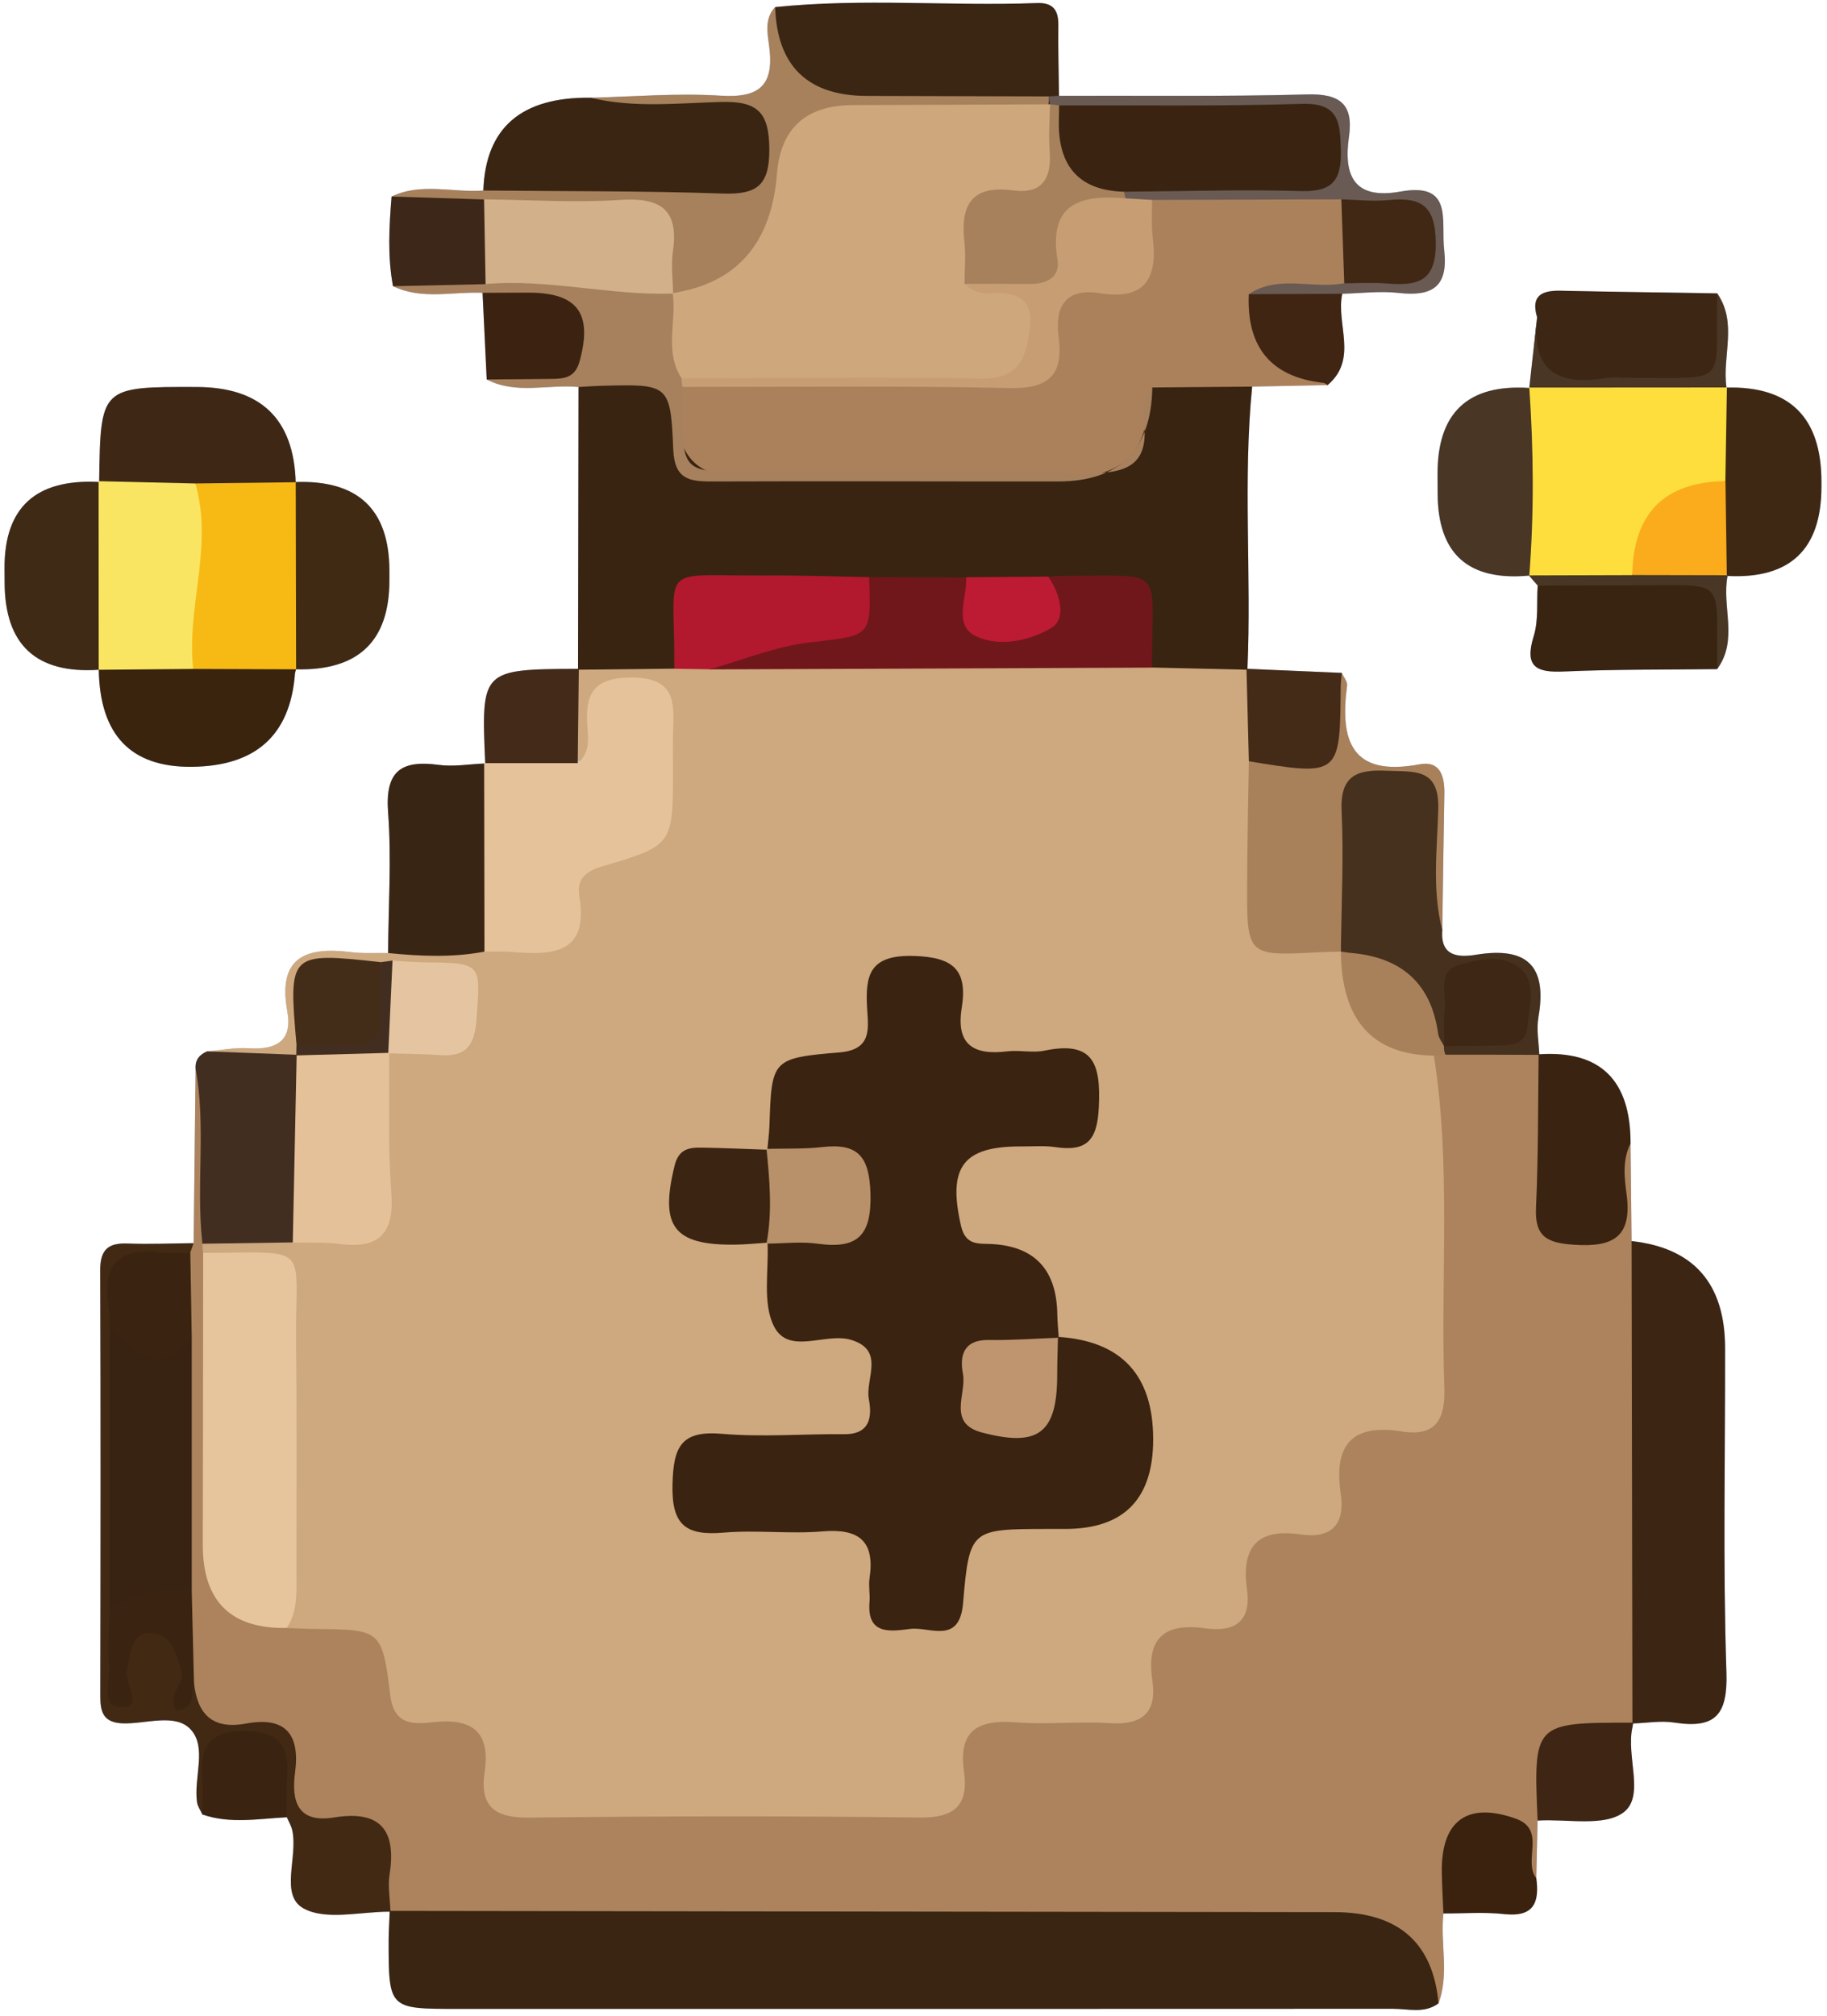 <?xml version="1.0" encoding="UTF-8"?> <svg xmlns="http://www.w3.org/2000/svg" width="194" height="214" viewBox="0 0 194 214" fill="none"><g clip-path="url(#clip0_374_3025)"><path d="M0.48 60.335C0.453 53.888 3.783 50.832 10.47 51.165V51.085H10.53C10.67 41.055 10.7 41.055 20.9 41.085C27.687 41.105 31.187 44.468 31.4 51.175C38.02 50.942 41.337 54.082 41.35 60.595V61.585C41.357 68.065 38.053 71.222 31.44 71.055C31.4 71.215 31.33 71.375 31.32 71.535C30.814 78.062 27.147 81.352 20.32 81.405C13.88 81.452 10.604 78.018 10.49 71.105H10.48C3.833 71.545 0.503 68.452 0.49 61.825C0.49 61.325 0.49 60.835 0.48 60.335Z" fill="#ABC5FD"></path><path d="M41.73 30.385C41.14 27.225 41.32 24.045 41.58 20.865C44.74 19.355 48.08 20.475 51.32 20.225C51.553 13.565 55.35 10.282 62.71 10.375C67.3 10.265 71.91 9.865 76.48 10.155C80.59 10.425 82.22 9.115 81.68 4.965C81.51 3.595 81.13 2.015 82.3 0.755H82.31C91.56 -0.205 100.83 0.665 110.09 0.325C111.84 0.255 112.4 1.105 112.37 2.715C112.34 5.205 112.41 7.685 112.44 10.175C121.23 10.145 130.02 10.265 138.8 10.025C142.29 9.925 143.74 11.065 143.24 14.515C142.64 18.735 143.83 21.215 148.72 20.335C154.37 19.325 152.99 23.445 153.35 26.545C153.81 30.505 152.04 31.495 148.49 31.095C146.53 30.875 144.52 31.135 142.53 31.185C141.83 34.385 144.26 38.095 140.97 40.885H140.96C138.29 40.935 135.63 40.995 132.96 41.045C131.97 51.015 132.9 61.025 132.46 71.005C135.8 71.145 139.13 71.295 142.48 71.435C142.67 71.885 143.09 72.355 143.04 72.775C142.26 78.635 143.49 82.495 150.71 81.145C152.96 80.715 153.41 82.445 153.37 84.325C153.28 89.135 153.22 93.945 153.15 98.755C152.93 101.565 154.89 101.655 156.74 101.355C162.18 100.465 164.32 102.575 163.35 108.025C163.12 109.275 163.39 110.625 163.44 111.925C169.92 111.498 173.153 114.655 173.14 121.395C173.18 124.845 173.21 128.305 173.25 131.755C179.857 132.482 183.167 136.268 183.18 143.115C183.2 154.585 182.94 166.065 183.32 177.525C183.47 182.045 182.16 183.535 177.82 182.875C176.39 182.645 174.89 182.915 173.41 182.965C173.39 183.105 173.37 183.245 173.34 183.375C172.64 186.445 174.68 190.645 172.42 192.385C170.35 193.965 166.39 193.075 163.27 193.275C163.22 195.315 163.18 197.355 163.13 199.395C163.48 201.975 162.86 203.545 159.74 203.205C157.61 202.965 155.43 203.145 153.27 203.135C152.92 206.305 153.91 209.545 152.75 212.675C151.26 213.795 149.53 213.255 147.92 213.255C114.81 213.275 81.69 213.265 48.58 213.265C41.26 213.265 41.26 213.285 41.27 205.855C41.28 204.885 41.35 203.915 41.38 202.945C38.26 202.935 34.59 203.915 32.21 202.585C29.68 201.165 31.67 197.115 31.03 194.285C30.92 193.815 30.65 193.375 30.46 192.925C27.46 193.075 24.45 193.655 21.49 192.625C21.29 192.185 20.98 191.765 20.92 191.315C20.55 188.715 22 185.535 20.26 183.615C18.64 181.835 15.52 183.025 13.07 182.955C11.01 182.885 10.65 181.825 10.65 180.095C10.68 165.005 10.7 149.915 10.64 134.825C10.64 132.625 11.52 131.925 13.6 132.015C15.91 132.105 18.24 131.995 20.56 131.975C20.63 125.805 20.7 119.625 20.77 113.455C20.7 112.525 21.17 111.965 21.99 111.615H22C23.47 111.495 24.96 111.185 26.43 111.285C29.33 111.475 31.08 110.505 30.51 107.375C29.46 101.675 32.4 100.475 37.22 101.075C38.53 101.245 39.88 101.145 41.21 101.175C41.24 96.195 41.58 91.185 41.21 86.235C40.88 81.885 42.56 80.665 46.55 81.195C48.13 81.415 49.79 81.125 51.41 81.055V81.015H51.52C51.09 71.085 51.1 71.055 61.38 71.005C61.4 61.035 61.42 51.065 61.43 41.085C58.19 40.775 54.82 41.915 51.68 40.285C51.53 37.215 51.39 34.145 51.24 31.085C48.06 30.935 44.81 31.865 41.74 30.385H41.73Z" fill="#ABC5FD"></path><path d="M162.38 41.185V41.145C162.59 39.275 162.79 37.395 163.01 35.525C163.03 35.335 163.05 35.135 163.07 34.945C163.12 34.525 163.16 34.105 163.21 33.685C162.51 31.375 163.72 30.815 165.73 30.865C171.26 30.985 176.8 31.055 182.33 31.145C184.53 34.295 182.83 37.825 183.32 41.135H183.36C190.06 40.988 193.407 44.332 193.4 51.165V51.665C193.4 58.318 190.08 61.478 183.44 61.145C182.8 64.405 184.62 67.955 182.33 71.035C176.91 71.105 171.5 71.045 166.09 71.285C163.12 71.425 161.83 70.815 162.85 67.525C163.37 65.855 163.15 63.965 163.27 62.165C162.96 61.815 162.66 61.455 162.35 61.105C155.89 61.705 152.653 58.798 152.64 52.385C152.64 51.725 152.64 51.065 152.63 50.395C152.59 43.828 155.837 40.758 162.37 41.185H162.38Z" fill="#ABC5FD"></path><path d="M155.4 145.685C155.32 151.735 154.41 152.945 148.5 153.965C145.61 154.455 144.54 155.935 144.39 158.615C144.17 162.275 142.25 164.505 138.55 164.915C136.02 165.195 134.63 166.415 134.4 169.005C134.1 172.455 132.19 174.525 128.71 174.865C125.91 175.135 124.65 176.545 124.33 179.305C123.87 183.335 121.19 184.885 117.37 184.925C115.54 184.935 113.7 185.085 111.88 184.945C107.59 184.615 104.46 185.335 103.94 190.635C103.64 193.685 100.84 194.815 97.95 194.845C83.96 195.025 69.98 195.025 56 194.855C52.37 194.805 49.95 193.035 49.51 189.275C49.19 186.535 47.87 185.125 45.08 184.845C42.36 184.575 40.13 183.135 39.8 180.345C39.35 176.475 37.54 174.715 33.68 174.795C32.52 174.815 31.43 174.235 30.51 173.455C30.33 173.255 30.18 173.045 30.06 172.825C29.86 172.515 29.72 172.195 29.63 171.865C29.22 170.555 29.43 169.115 29.43 167.745C29.4 159.285 29.3 150.815 29.46 142.355C29.54 138.095 29.08 134.665 23.69 134.615C23.3 134.615 22.93 134.465 22.58 134.245C22.22 134.015 21.89 133.715 21.57 133.425L21.55 133.405C21.13 132.875 21.1 132.315 21.44 131.725C21.44 131.725 21.447 131.719 21.46 131.705C21.61 131.565 21.77 131.435 21.93 131.315C24.69 129.165 27.92 130.045 31.04 130.235C31.07 130.235 31.09 130.235 31.12 130.225C31.48 130.195 31.83 130.175 32.16 130.145C39.4 129.535 39.37 129.155 39.45 121.135C39.47 118.215 39 115.215 40.52 112.475C40.69 112.225 40.87 111.995 41.07 111.795C41.1 111.755 41.14 111.725 41.18 111.695C41.18 111.695 41.22 111.645 41.24 111.635C42.31 110.635 43.75 110.315 45.19 110.175C47.6 109.935 48.67 108.715 48.6 106.345C48.52 103.495 46.35 104.105 44.67 103.965C43.69 103.875 42.73 103.745 41.76 103.605H41.61C41.28 103.585 40.96 103.575 40.64 103.585H40.39C36.13 104.119 33.597 106.529 32.79 110.815C32.77 110.875 32.76 110.925 32.73 110.985C32.73 111.025 32.71 111.075 32.69 111.115C32.68 111.175 32.65 111.225 32.62 111.285C32.52 111.555 32.38 111.805 32.2 112.045C32.16 112.115 32.12 112.175 32.07 112.235C31.99 112.325 31.9 112.405 31.82 112.485C31.71 112.585 31.6 112.685 31.48 112.765C31.24 112.945 30.99 113.085 30.71 113.215C27.56 113.985 24.37 114.995 22 111.615C23.47 111.495 24.96 111.185 26.43 111.285C29.33 111.475 31.08 110.505 30.51 107.375C29.46 101.675 32.4 100.475 37.22 101.075C38.53 101.245 39.88 101.145 41.21 101.175C43.87 98.395 47.2 98.865 50.51 99.245C50.82 99.295 51.13 99.315 51.44 99.305C51.73 99.305 52.02 99.285 52.31 99.255C53.35 99.165 54.39 98.955 55.45 98.995C57.72 99.075 59.28 98.335 59.52 95.735C59.82 92.555 61.65 90.515 64.79 89.975C68.79 89.285 69.8 86.805 69.46 83.175C69.28 81.195 69.51 79.195 69.35 77.215C69.24 75.805 68.84 74.535 67.12 74.435C65.47 74.335 64.99 75.455 64.44 76.805C63.8 78.365 64.39 81.415 61.56 80.815C61.49 80.805 61.42 80.785 61.35 80.765C61.12 80.705 60.86 80.625 60.58 80.515C58.9 77.185 58.83 74.015 61.38 71.095L61.41 71.065C61.41 71.065 61.44 71.035 61.46 71.025C64.32 68.235 67.84 69.095 71.24 69.315C71.36 69.315 71.47 69.315 71.59 69.305C72.05 69.285 72.51 69.235 72.97 69.185C73.97 69.055 74.98 68.915 76 69.045C76.16 69.075 76.33 69.105 76.49 69.135C77.73 69.345 78.98 69.475 80.24 69.545C81.3 69.605 82.37 69.615 83.44 69.595C95.99 69.305 108.53 69.155 121.09 69.265C121.46 69.265 121.84 69.275 122.21 69.275H122.34C125.79 69.205 129.43 68.105 132.36 71.005C132.39 71.035 132.42 71.065 132.45 71.095C134.92 73.635 134.55 76.715 134.21 79.775C134.18 79.975 134.16 80.165 134.14 80.365C134.16 80.605 134.18 80.835 134.19 81.075C134.51 85.315 134.59 89.585 134.34 93.815C134.1 97.775 135.27 99.865 139.56 99.385C140.37 99.295 141.19 99.645 141.95 100.015C142.11 100.095 142.26 100.195 142.39 100.295C142.54 100.405 142.68 100.525 142.81 100.675C142.94 100.785 143.05 100.925 143.16 101.065V101.135C143.16 101.225 143.17 101.325 143.18 101.415C143.45 107.435 147.09 110.415 152.4 111.885C152.56 111.935 152.72 111.985 152.88 112.015C153 112.055 153.13 112.085 153.25 112.115C154.86 114.935 155.39 118.015 155.41 121.225C155.46 129.375 155.5 137.525 155.4 145.685Z" fill="#CEA87E"></path><path d="M175.43 176.555C175.43 178.905 175.27 181.155 173.42 182.885C173.39 182.895 173.37 182.895 173.34 182.905C167.68 184.125 164.86 188.105 163.27 193.275C163.22 195.315 163.18 197.355 163.13 199.395C160.59 199.915 161.01 197.515 160.21 196.365C159.44 195.245 158.46 194.945 157.22 195.175C156.07 195.385 155.58 196.225 155.46 197.275C155.21 199.415 155.03 201.565 153.27 203.135C152.92 206.305 153.91 209.545 152.75 212.675C151.83 212.195 150.91 211.475 150.83 210.505C150.38 205.205 146.79 204.915 142.63 204.925C111.69 204.975 80.75 204.975 49.81 204.935C46.89 204.935 43.8 205.405 41.46 202.945C41.44 202.915 41.42 202.895 41.39 202.865C40.76 202.125 39.95 201.425 39.89 200.445C39.64 196.815 38.17 194.735 34.17 194.495C32.39 194.395 31.07 193.285 30.45 191.665C30.26 191.185 30.13 190.665 30.08 190.105C29.74 186.585 27.9 184.605 24.39 184.365C24.01 184.345 23.66 184.285 23.34 184.195C21.54 183.755 20.67 182.505 20.05 181.035C19.71 180.245 19.45 179.385 19.15 178.565V178.515C19.15 177.945 19.13 177.365 19.09 176.795C19.04 175.805 18.94 174.815 18.86 173.825C18.75 172.595 18.66 171.355 18.66 170.115C18.66 169.695 18.68 169.265 18.71 168.845C18.71 168.785 18.72 168.725 18.72 168.665C18.09 160.335 18.44 152.005 18.62 143.675C18.63 143.285 18.64 142.895 18.65 142.505C18.64 142.345 18.62 142.195 18.61 142.035C18.38 139.315 18.1 136.585 19.15 133.955H19.16C19.23 133.775 19.31 133.585 19.4 133.405C19.49 133.265 19.59 133.135 19.7 133.005C19.96 132.645 20.24 132.295 20.56 131.975C20.63 125.805 20.7 119.625 20.77 113.455C21.71 113.385 22.49 113.865 22.64 114.685C23.68 120.305 24.96 125.965 21.93 131.315C21.79 131.555 21.65 131.795 21.49 132.035C21.5 132.365 21.53 132.695 21.57 133.015C21.99 133.395 22.32 133.805 22.58 134.245C23.52 135.785 23.54 137.605 23.55 139.435C23.58 147.395 23.65 155.345 23.52 163.295C23.45 167.435 23.76 170.995 28.97 171.555C29.21 171.585 29.43 171.695 29.63 171.865C29.94 172.115 30.21 172.495 30.45 172.825C31.44 172.865 32.44 172.925 33.43 172.935C40.43 173.005 40.58 172.985 41.44 179.975C41.85 183.315 44.08 183.025 46.14 182.815C50.25 182.405 52.07 183.945 51.46 188.125C50.91 191.845 52.58 193.005 56.25 192.965C70.05 192.795 83.85 192.775 97.64 192.955C101.45 193.005 102.86 191.595 102.36 188.015C101.74 183.645 103.92 182.545 107.85 182.845C111.15 183.105 114.5 182.725 117.81 182.935C121.26 183.155 122.88 181.855 122.36 178.375C121.7 173.925 123.63 172.255 127.97 172.865C131.02 173.305 132.89 172.185 132.42 168.785C131.79 164.295 133.43 162.205 138.15 162.905C141.41 163.385 142.85 161.775 142.37 158.595C141.61 153.465 143.47 151.105 148.86 151.965C152.41 152.535 153.49 150.725 153.37 147.355C152.95 135.595 154.11 123.785 152.26 112.065C152.3 112.005 152.34 111.945 152.4 111.885C152.62 111.575 152.9 111.325 153.22 111.125C153.26 111.105 153.29 111.075 153.33 111.065C153.33 111.065 153.33 111.055 153.34 111.055C153.35 111.045 153.36 111.035 153.38 111.035C153.47 110.985 153.56 110.935 153.66 110.895C156.11 110.645 158.6 110.095 160.95 110.745C161.78 110.975 162.59 111.355 163.38 111.945C163.4 111.955 163.41 111.965 163.43 111.985H163.44C165.26 113.735 165.34 116.025 165.36 118.335C165.38 120.805 165.3 123.285 165.42 125.755C165.5 127.385 165.39 129.315 167.67 129.525C170.03 129.735 170.02 127.835 170.37 126.195C170.76 124.325 170 121.705 173.14 121.395C173.18 124.845 173.21 128.305 173.25 131.755C175.14 133.485 175.43 135.735 175.44 138.135C175.47 150.945 175.47 163.745 175.43 176.555Z" fill="#AC835C"></path><path d="M152.75 212.675C151.26 213.795 149.53 213.255 147.92 213.255C114.81 213.275 81.69 213.265 48.58 213.265C41.26 213.265 41.26 213.285 41.27 205.855C41.28 204.885 41.35 203.915 41.38 202.945V202.865H41.46C74.88 202.915 108.3 202.955 141.71 202.995C148.483 203.009 152.163 206.235 152.75 212.675Z" fill="#3A2412"></path><path d="M132.46 71.005V71.095H132.36C129.01 71.015 125.68 70.945 122.33 70.865C121.87 70.395 121.35 69.955 121.11 69.315C121.1 69.295 121.1 69.285 121.09 69.265C118.73 63.185 118.57 62.815 112.23 63.005C111.83 63.015 111.4 63.035 110.95 63.045C110.83 63.055 110.71 63.065 110.59 63.065C108.31 63.215 106.05 63.185 103.78 62.985C103.35 62.945 102.92 62.905 102.49 62.855C102.49 62.855 102.4 62.845 102.35 62.835C99.13 63.235 95.9 63.315 92.69 62.825C92.57 62.835 92.45 62.855 92.33 62.865C91.96 62.905 91.6 62.945 91.23 62.975C87.63 63.295 84.01 63.225 80.41 63.105C76.41 62.965 73.1 63.345 73.11 68.515C73.11 68.745 73.06 68.975 72.97 69.185C72.71 69.865 72.09 70.425 71.6 70.985C68.22 71.025 64.83 71.065 61.46 71.095H61.38V71.005C61.4 61.035 61.42 51.065 61.43 41.085C66.15 38.005 69.84 38.395 71.97 42.205C72.14 42.515 72.3 42.835 72.45 43.185C72.66 43.665 72.85 44.185 73.02 44.745C73.97 47.915 75.99 49.535 79.14 49.565C90.91 49.675 102.69 49.705 114.47 49.545C118.06 49.505 120.39 47.645 120.91 43.915C121.09 42.585 121.3 41.275 122.44 40.355C126.08 38.575 129.63 38.215 132.96 41.045C131.97 51.015 132.9 61.025 132.46 71.005Z" fill="#392411"></path><path d="M143.51 29.285C143.49 29.345 143.46 29.395 143.44 29.455C143.29 29.685 143.13 29.885 142.96 30.065C142.41 30.625 141.77 30.965 141.08 31.195C139.24 31.795 137.06 31.635 135.53 32.945C135.46 33.005 135.4 33.065 135.33 33.135C133.55 36.055 134.25 37.735 137.72 38.385C139.07 38.635 141.18 38.375 140.96 40.875C138.29 40.935 135.63 40.995 132.96 41.045C129.43 41.075 125.89 41.105 122.36 41.135C122.01 41.715 121.92 42.355 121.89 43.025C121.697 48.085 118.99 50.615 113.77 50.615H78.43C74.083 50.609 71.92 48.362 71.94 43.875C71.95 43.315 71.94 42.755 71.97 42.205C71.99 41.935 72.01 41.665 72.04 41.395C72.17 41.195 72.3 41.015 72.44 40.855C72.59 40.685 72.74 40.545 72.9 40.415C73.01 40.325 73.13 40.245 73.25 40.175C74.61 39.365 76.32 39.685 77.87 39.665C86.96 39.585 96.05 39.635 105.15 39.635C105.91 39.635 106.63 39.595 107.28 39.495C109.72 39.115 111.27 37.855 110.95 34.355C110.72 31.885 112.09 29.915 114.43 29.655C118.62 29.205 120.67 27.255 120.78 23.065C120.79 22.615 120.95 22.175 121.2 21.765C121.33 21.565 121.47 21.365 121.64 21.185C121.83 20.955 122.04 20.745 122.27 20.555C122.69 20.465 123.1 20.385 123.52 20.315C129.06 19.315 134.59 19.185 140.12 20.125C140.9 20.245 141.67 20.405 142.45 20.575C142.63 20.775 142.8 20.975 142.95 21.185C143.21 21.515 143.42 21.855 143.6 22.195H143.61C144.8 24.425 144.56 26.815 143.51 29.285Z" fill="#AB815C"></path><path d="M177.82 182.875C176.39 182.645 174.89 182.915 173.41 182.965H173.34V182.885C173.31 165.845 173.28 148.795 173.25 131.755C179.857 132.482 183.167 136.268 183.18 143.115C183.2 154.585 182.94 166.065 183.32 177.525C183.47 182.045 182.16 183.535 177.82 182.875Z" fill="#3C2512"></path><path d="M112.44 10.175C112.17 10.535 111.85 10.825 111.48 11.045C111.46 11.065 111.43 11.075 111.41 11.085C111.37 11.115 111.33 11.135 111.29 11.155C111.17 11.225 111.04 11.275 110.91 11.325C102.68 12.055 94.43 11.525 86.18 11.635C85.71 11.645 85.28 11.615 84.89 11.555C82.69 11.225 81.63 9.855 81.93 7.125C82.16 5.015 81.58 2.845 82.31 0.755H82.32C91.57 -0.205 100.84 0.665 110.1 0.325C111.85 0.255 112.41 1.105 112.38 2.715C112.35 5.205 112.42 7.685 112.45 10.175H112.44Z" fill="#3B2613"></path><path d="M82.45 19.025C81.82 20.735 80.5 21.655 78.21 22.065C77.07 22.265 75.88 22.335 74.74 22.175C73.11 21.945 71.48 21.815 69.85 21.745C65.54 21.545 61.21 21.755 56.89 21.635C55.44 21.595 53.91 21.815 52.59 21.195C52.14 20.985 51.71 20.675 51.32 20.225C51.553 13.565 55.35 10.282 62.71 10.375C67.65 11.065 72.62 10.635 77.58 10.635C80.52 10.625 82.67 10.945 82.9 14.525C82.9 14.585 82.91 14.635 82.91 14.695C82.99 16.505 82.86 17.925 82.45 19.025Z" fill="#3A2513"></path><path d="M41.46 202.865V202.945H41.38C38.26 202.935 34.59 203.915 32.21 202.585C29.68 201.165 31.67 197.115 31.03 194.285C30.92 193.815 30.65 193.375 30.46 192.925C29.27 191.865 28.76 190.485 28.57 188.955C28.37 187.335 27.88 186.015 25.87 186.085C24.16 186.145 23.66 187.275 23.43 188.705C23.18 190.205 22.79 191.645 21.49 192.625C21.29 192.185 20.98 191.765 20.92 191.315C20.55 188.715 22 185.535 20.26 183.615C18.64 181.835 15.52 183.025 13.07 182.955C11.01 182.885 10.65 181.825 10.65 180.095C10.68 165.005 10.7 149.915 10.64 134.825C10.64 132.625 11.52 131.925 13.6 132.015C15.91 132.105 18.24 131.995 20.56 131.975C20.44 132.315 20.32 132.655 20.2 132.985C19.88 133.355 19.57 133.905 19.16 133.955H19.15C14.52 134.405 13.21 137.245 13.19 141.085C13.19 141.375 13.2 141.675 13.21 141.975C13.22 142.145 13.23 142.315 13.23 142.485C13.65 151.435 13.95 160.365 13.17 169.285C13.2 169.515 13.22 169.745 13.23 169.975C13.25 170.395 13.26 170.805 13.24 171.205C13.21 172.415 13.02 173.565 12.77 174.605C13.2 173.225 14.19 172.085 16.21 172.125C17.51 172.155 18.25 172.875 18.86 173.825C19.06 174.135 19.25 174.455 19.43 174.795C20.13 176.055 19.31 177.675 20.6 178.685C20.97 182.005 22.57 183.635 26.13 182.975C30.28 182.205 31.88 184.075 31.33 188.175C30.93 191.205 31.59 193.575 35.46 192.945C40.35 192.145 42.11 194.245 41.37 198.975C41.17 200.235 41.41 201.565 41.46 202.865Z" fill="#422914"></path><path d="M153.37 84.325C153.28 89.135 153.22 93.945 153.15 98.755C150.18 98.255 150.64 95.765 150.42 93.805C150.17 91.685 150.41 89.525 150.25 87.385C150.1 85.485 149.3 84.255 147.17 84.355C145.3 84.445 144.65 85.665 144.52 87.315C144.3 90.105 144.5 92.915 144.37 95.715C144.28 97.515 144.28 99.385 142.81 100.675C142.68 100.805 142.54 100.915 142.38 101.025C141.56 101.045 140.73 101.055 139.91 101.095C132.41 101.495 132.39 101.495 132.43 93.645C132.45 89.365 132.54 85.095 132.61 80.815C132.85 80.595 133.07 80.315 133.36 80.185C133.65 80.055 133.93 79.925 134.21 79.775C137.45 78.125 139.87 75.665 141.43 72.455C141.63 72.025 142.08 71.735 142.48 71.435C142.67 71.885 143.09 72.355 143.04 72.775C142.26 78.635 143.49 82.495 150.71 81.145C152.96 80.715 153.41 82.445 153.37 84.325Z" fill="#A8805A"></path><path d="M163.35 108.025C164.32 102.575 162.18 100.465 156.74 101.355C154.89 101.655 152.93 101.565 153.15 98.765C152.05 94.515 152.6 90.195 152.72 85.935C152.86 81.435 150.12 81.965 147.23 81.825C144.02 81.665 142.28 82.385 142.46 86.125C142.68 90.845 142.46 95.565 142.39 100.295C142.39 100.535 142.39 100.785 142.39 101.025C142.66 101.155 142.92 101.285 143.19 101.415C147.21 103.365 151.22 105.315 151.87 110.635C151.91 111.005 152.65 111.125 153.16 111.125C153.2 111.095 153.25 111.065 153.29 111.015C153.28 111.045 153.25 111.075 153.23 111.125C153.2 111.165 153.18 111.205 153.16 111.255C153.05 111.495 153.16 111.725 153.49 111.965C156.79 111.965 160.09 111.965 163.39 111.985H163.45V111.925C163.4 110.625 163.13 109.275 163.36 108.025H163.35ZM153.43 110.905C153.43 110.905 153.48 110.865 153.51 110.845C153.5 110.865 153.49 110.875 153.47 110.895C153.46 110.895 153.44 110.895 153.43 110.895V110.905ZM158.38 108.925C156.79 109.245 155.13 109.375 153.87 110.495C155.02 109.235 155.12 107.505 155.5 105.905C155.83 104.545 156.85 104.145 158.12 104.195C159.53 104.245 160.18 105.055 160.21 106.395C160.24 107.675 159.74 108.635 158.38 108.925Z" fill="#46301E"></path><path d="M31.4 51.175V51.195H31.38C31.2 51.415 31.02 51.635 30.84 51.855C27.77 53.915 24.39 52.835 21.11 52.895C20.92 52.895 20.73 52.895 20.54 52.915C20.42 52.925 20.31 52.935 20.19 52.945C17.09 53.175 13.96 53.635 11.09 51.855C10.9 51.625 10.72 51.395 10.53 51.165V51.085C10.67 41.055 10.7 41.055 20.9 41.085C27.687 41.105 31.187 44.468 31.4 51.175Z" fill="#3E2815"></path><path d="M31.44 71.055C31.4 71.215 31.33 71.375 31.32 71.535C30.813 78.062 27.147 81.352 20.32 81.405C13.88 81.452 10.603 78.019 10.49 71.105L11.03 70.385C13.59 68.695 16.36 68.975 19.13 69.255C19.55 69.295 19.98 69.345 20.4 69.375C20.44 69.375 20.47 69.385 20.51 69.385C24.02 69.155 27.59 68.305 30.89 70.355C31.07 70.585 31.26 70.815 31.44 71.055Z" fill="#3A240E"></path><path d="M111.31 11.085C111.31 11.085 111.3 11.135 111.29 11.155C111.21 11.405 111.05 11.625 110.84 11.835C106.85 14.305 102.41 13.115 98.19 13.175C85.25 13.335 85.25 13.235 83.42 25.895C82.64 31.325 79.88 32.885 72.29 32.175C72.26 32.175 72.22 32.165 72.19 32.165C71.94 32.065 71.7 31.945 71.49 31.795C71.23 31.625 71 31.415 70.79 31.185C70.53 30.585 70.75 31.405 70.52 30.785C70.45 30.595 70.38 30.405 70.31 30.225C67.68 23.195 67.48 23.175 59.37 23.205C57.16 23.215 54.94 23.175 52.73 23.045C52.3 23.015 51.86 22.985 51.43 22.945C51.28 22.945 51.12 22.925 50.97 22.915C47.65 23.115 44.14 24.145 41.58 20.865C44.74 19.355 48.08 20.475 51.32 20.225C59.79 20.315 68.26 20.255 76.72 20.545C80.29 20.665 81.7 19.775 81.69 15.885C81.68 11.935 80.47 10.715 76.56 10.825C71.95 10.945 67.28 11.485 62.71 10.375C67.3 10.265 71.91 9.865 76.48 10.155C80.59 10.425 82.22 9.115 81.68 4.965C81.51 3.595 81.13 2.015 82.3 0.755H82.31C82.517 7.035 85.777 10.178 92.09 10.185C98.51 10.195 104.93 10.215 111.35 10.235C111.41 10.545 111.4 10.825 111.31 11.085Z" fill="#A6815C"></path><path d="M122.36 41.135C122.24 47.769 118.91 51.095 112.37 51.115C100.1 51.125 87.84 51.065 75.58 51.115C73.12 51.125 71.62 50.825 71.49 47.715C71.2 40.765 71.02 40.775 63.92 40.955C63.09 40.975 62.26 41.045 61.43 41.085C58.19 40.775 54.82 41.915 51.68 40.285C52.52 38.855 53.96 38.545 55.42 38.275C57.14 37.975 59.29 38.155 59.17 35.485C59.08 33.155 57.18 33.245 55.59 33.075C53.9 32.895 52.43 32.315 51.24 31.085C48.06 30.935 44.81 31.865 41.74 30.385C44.44 27.065 48.08 28.305 51.48 28.385C51.5 28.385 51.51 28.375 51.53 28.375C51.96 28.315 52.39 28.265 52.82 28.215C57.79 27.715 62.7 28.545 67.62 29.185C68.64 29.315 69.52 29.675 70.31 30.225C70.7 30.475 71.07 30.785 71.42 31.125L71.45 31.165H71.47C71.79 31.495 72.06 31.835 72.29 32.175C73.7 34.285 73.49 36.745 73.28 39.215C73.26 39.355 73.25 39.495 73.24 39.635C73.18 39.825 73.11 40.005 73.02 40.175C72.99 40.255 72.94 40.335 72.9 40.415C72.78 40.645 72.63 40.865 72.47 41.075C72.46 41.775 72.45 42.485 72.45 43.185V43.555C72.47 49.865 72.67 50.095 78.77 50.105C91.04 50.125 103.31 49.935 115.57 50.215C120.1 50.315 122.1 49.005 121.42 44.365C121.26 43.215 121.48 42.045 122.36 41.135Z" fill="#A7815E"></path><path d="M32.16 130.145C31.85 130.815 31.49 131.415 31.08 131.895C27.88 131.945 24.68 131.995 21.49 132.035L21.46 131.705C20.83 125.635 21.89 119.505 20.77 113.455C20.7 112.525 21.17 111.965 21.99 111.615H22C25.16 111.735 28.31 111.855 31.46 111.975H31.49L31.5 111.985C31.51 111.995 31.51 112.015 31.52 112.025C31.53 112.025 31.54 112.045 31.55 112.065C31.64 112.195 31.73 112.335 31.82 112.485C34.3 116.795 34.36 125.455 32.16 130.145Z" fill="#412E20"></path><path d="M163.11 60.455C163.11 60.455 163.1 60.505 163.09 60.535C162.86 60.715 162.62 60.895 162.39 61.085L162.37 61.105C155.91 61.705 152.673 58.798 152.66 52.385C152.66 51.725 152.66 51.065 152.65 50.395C152.61 43.828 155.857 40.758 162.39 41.185C162.62 41.385 162.86 41.575 163.1 41.765C165.11 47.995 165.15 54.225 163.11 60.455Z" fill="#493624"></path><path d="M31.44 71.055C29.82 67.745 29.01 64.435 29.01 61.115C29.01 57.795 29.81 54.505 31.39 51.195V51.175C38.017 50.942 41.337 54.082 41.35 60.595V61.585C41.357 68.065 38.053 71.222 31.44 71.055Z" fill="#402A13"></path><path d="M10.53 51.165H10.52C10.52 51.165 10.49 51.115 10.47 51.085L10.53 51.165Z" fill="#3F2A15"></path><path d="M10.49 71.095L10.48 71.105C3.833 71.545 0.503 68.452 0.49 61.825C0.49 61.325 0.49 60.835 0.48 60.335C0.453 53.889 3.783 50.832 10.47 51.165H10.52C13.51 55.775 13.49 66.535 10.49 71.095Z" fill="#3F2A15"></path><path d="M193.41 51.165V51.665C193.41 58.319 190.09 61.478 183.45 61.145C183.45 61.145 183.38 61.095 183.34 61.065C183.14 60.925 182.93 60.775 182.72 60.635C182.66 60.545 182.6 60.465 182.56 60.375C180.78 57.615 181.32 54.585 181.61 51.605C181.62 51.455 181.64 51.315 181.65 51.175C181.65 51.155 181.65 51.135 181.64 51.115C181.4 47.915 180.67 44.665 182.62 41.695C182.85 41.515 183.08 41.335 183.31 41.165L183.33 41.145H183.37C190.07 40.992 193.417 44.332 193.41 51.165Z" fill="#3E2813"></path><path d="M52.31 99.255C52.06 99.845 51.77 100.435 51.44 101.025C48.04 101.675 44.62 101.515 41.21 101.175C41.24 96.195 41.58 91.185 41.21 86.235C40.88 81.885 42.56 80.665 46.55 81.195C48.13 81.415 49.79 81.125 51.41 81.055C51.42 81.045 51.44 81.045 51.45 81.045H51.52C51.7 81.195 51.87 81.345 52.05 81.505C52.07 81.515 52.09 81.535 52.1 81.545C52.15 81.585 52.21 81.625 52.26 81.675C53.78 87.595 54.77 93.495 52.31 99.255Z" fill="#392514"></path><path d="M173.14 121.395C172.27 123.105 172.48 124.995 172.71 126.725C173.33 131.245 171.39 132.435 167.15 132.145C164.27 131.955 162.96 131.305 163.1 128.205C163.35 122.805 163.31 117.395 163.38 111.985V111.925H163.44C169.92 111.498 173.153 114.655 173.14 121.395Z" fill="#3A2310"></path><path d="M182.34 71.035C176.92 71.105 171.51 71.045 166.1 71.285C163.13 71.425 161.84 70.815 162.86 67.525C163.38 65.855 163.16 63.965 163.28 62.165C164.2 61.695 165.12 61.335 166.05 61.075C168.44 60.385 170.87 60.315 173.32 60.455C173.38 60.455 173.44 60.455 173.49 60.465C175.72 60.595 177.96 60.895 180.19 61.065C180.47 61.085 180.75 61.105 181.03 61.125C182.24 61.195 182.87 62.455 182.8 63.735C182.67 66.165 183.36 68.655 182.34 71.035Z" fill="#392412"></path><path d="M180.78 41.135C179.41 41.575 177.3 41.615 174.12 41.625H170.16C167.46 41.605 165.68 41.555 164.57 41.145C162.84 40.515 162.66 39.035 163.02 35.525C163.04 35.335 163.06 35.135 163.08 34.945C163.13 34.525 163.17 34.105 163.22 33.685C162.52 31.375 163.73 30.815 165.74 30.865C171.27 30.985 176.81 31.055 182.34 31.145C182.48 31.445 182.72 31.735 182.75 32.045C183.29 38.085 183.36 40.315 180.78 41.135Z" fill="#3D2613"></path><path d="M148.49 31.095C146.53 30.875 144.52 31.135 142.53 31.185C140.2 33.005 137.87 33.705 135.53 32.945C134.56 32.635 133.58 32.075 132.6 31.235C135.78 29.105 139.39 30.725 142.74 30.065C142.97 29.745 143.23 29.485 143.51 29.285C144.4 28.615 145.52 28.445 146.64 28.275C148.26 28.035 150.1 28.065 150.16 25.735C150.23 23.405 148.5 23.255 146.81 23.065C145.68 22.945 144.56 22.755 143.61 22.195H143.6C143.17 21.935 142.78 21.595 142.43 21.165C135.73 21.185 129.03 21.205 122.33 21.225C121.95 21.495 121.57 21.685 121.2 21.765C120.53 21.925 119.87 21.745 119.21 21.155C119.21 21.115 119.19 21.075 119.19 21.035C119.17 20.985 119.16 20.945 119.16 20.895C119.13 20.735 119.13 20.575 119.17 20.415C119.16 20.395 119.17 20.375 119.18 20.345C119.23 20.085 119.37 19.835 119.58 19.605C123.87 16.955 128.65 18.675 133.18 18.085C135.55 17.785 139.61 19.455 139.64 15.695C139.68 11.825 135.59 13.455 133.25 13.285C126.65 12.785 119.99 13.905 113.41 12.625C113.06 12.515 112.74 12.365 112.44 12.165C112.32 12.095 112.2 12.015 112.09 11.915C112.04 11.885 111.99 11.845 111.94 11.805C111.8 11.575 111.64 11.345 111.5 11.115C111.5 11.115 111.5 11.105 111.49 11.105L111.48 11.085V11.045C111.47 10.765 111.43 10.505 111.35 10.235C111.71 10.215 112.07 10.195 112.44 10.175C121.23 10.145 130.02 10.265 138.8 10.025C142.29 9.925 143.74 11.065 143.24 14.515C142.64 18.735 143.83 21.215 148.72 20.335C154.37 19.325 152.99 23.445 153.35 26.545C153.81 30.505 152.04 31.495 148.49 31.095Z" fill="#695A53"></path><path d="M142.48 71.435C142.44 71.925 142.37 72.425 142.36 72.915C142.3 81.815 142.26 82.365 134.19 81.075C133.69 80.995 133.17 80.905 132.61 80.815C132.53 77.575 132.44 74.335 132.36 71.095V71.005H132.46C135.8 71.145 139.13 71.295 142.48 71.435Z" fill="#432B18"></path><path d="M61.46 71.005V71.095C61.43 74.325 61.39 77.535 61.35 80.765V81.015C58.27 83.885 55.18 83.735 52.1 81.545C52.09 81.535 52.07 81.515 52.05 81.505C51.85 81.365 51.65 81.205 51.45 81.045C51.44 81.035 51.42 81.025 51.41 81.015L51.52 81.045V81.015C51.09 71.085 51.1 71.055 61.38 71.005H61.46Z" fill="#442A19"></path><path d="M172.42 192.385C170.35 193.965 166.39 193.075 163.27 193.275C162.83 182.895 162.83 182.865 173.34 182.885H173.42C173.42 182.885 173.41 182.935 173.41 182.965C173.39 183.105 173.37 183.245 173.34 183.375C172.64 186.445 174.68 190.645 172.42 192.385Z" fill="#3F2514"></path><path d="M159.74 203.205C157.61 202.965 155.43 203.145 153.27 203.135C153.21 201.675 153.12 200.205 153.1 198.735C153.02 193.285 155.82 191.235 160.96 193.075C164.24 194.245 161.68 197.535 163.13 199.395C163.48 201.975 162.86 203.545 159.74 203.205Z" fill="#3A220E"></path><path d="M140.97 40.885H140.96C140.81 40.785 140.68 40.655 140.53 40.645C135.003 40.038 132.36 36.902 132.6 31.235C135.43 31.215 138.25 31.205 141.08 31.195C141.56 31.195 142.05 31.185 142.53 31.185C141.83 34.385 144.26 38.095 140.97 40.885Z" fill="#3F2512"></path><path d="M61.54 38.375C61.05 40.115 59.92 40.205 58.58 40.225C56.28 40.255 53.98 40.265 51.68 40.285C51.53 37.215 51.39 34.145 51.24 31.085C52.88 31.075 54.52 31.065 56.17 31.065C61.38 31.085 62.94 33.315 61.54 38.375Z" fill="#3C2311"></path><path d="M52.82 28.215C52.52 28.865 52.1 29.515 51.56 30.165C48.28 30.235 45.02 30.305 41.74 30.385H41.73C41.14 27.225 41.32 24.045 41.58 20.865C44.85 20.965 48.13 21.065 51.4 21.175C51.96 21.795 52.41 22.425 52.73 23.045C53.63 24.755 53.65 26.475 52.82 28.215Z" fill="#3C2718"></path><path d="M30.48 189.015C30.41 189.895 30.43 190.775 30.45 191.665C30.45 192.085 30.45 192.505 30.45 192.925C27.45 193.075 24.44 193.655 21.48 192.625C21.49 191.485 21.59 190.335 21.5 189.205C21.3 186.765 21.54 184.965 23.33 184.195C24.01 183.895 24.93 183.745 26.13 183.765C30.21 183.845 30.7 185.845 30.47 189.015H30.48Z" fill="#3A2411"></path><path d="M183.33 41.145H183.35C183.35 41.145 183.32 41.145 183.31 41.165C176.34 44.405 169.37 44.385 162.39 41.155V41.185V41.145C162.6 39.275 162.8 37.395 163.02 35.525C163.04 35.335 163.06 35.135 163.08 34.945C163.13 34.525 163.17 34.105 163.22 33.685C162.59 39.235 165.3 41.005 170.44 40.145C171.4 39.975 172.41 40.125 173.4 40.115C183.69 40.045 182.16 41.155 182.34 31.145C184.54 34.295 182.84 37.825 183.33 41.135V41.145Z" fill="#493624"></path><path d="M182.34 71.035C182.24 60.945 183.57 62.195 173.24 62.135C169.92 62.125 166.6 62.155 163.28 62.165C162.97 61.815 162.67 61.455 162.36 61.105L162.38 61.085C162.62 60.845 162.85 60.645 163.1 60.455C166.19 58.135 169.84 59.255 173.32 59.315H173.33C173.52 59.305 173.7 59.295 173.89 59.285C176.87 59.115 179.95 58.435 182.55 60.375C182.82 60.575 183.08 60.795 183.33 61.065H183.34L183.44 61.145C182.8 64.405 184.62 67.955 182.33 71.035H182.34Z" fill="#493624"></path><path d="M81.48 122.055C81.55 121.225 81.67 120.405 81.7 119.575C81.94 112.495 81.92 112.325 89.15 111.725C92.6 111.435 92.2 109.195 92.08 107.145C91.85 103.495 92.33 101.355 97.02 101.485C101.3 101.605 102.75 103.025 102.12 107.005C101.49 110.905 103.38 112.055 106.94 111.615C108.25 111.455 109.64 111.805 110.92 111.535C116.14 110.455 116.89 112.975 116.68 117.505C116.52 121.075 115.41 122.285 112.02 121.775C110.88 121.605 109.69 121.715 108.53 121.705C102.23 121.665 100.62 123.875 102.04 130.125C102.54 132.305 103.96 131.985 105.4 132.075C109.9 132.348 112.19 134.825 112.27 139.505C112.28 140.335 112.37 141.165 112.42 141.995C110.97 143.645 108.95 143.765 106.99 143.995C105.13 144.215 104.51 145.365 104.54 147.085C104.57 148.915 105.46 149.805 107.29 149.825C109.01 149.845 110.17 149.225 110.38 147.365C110.6 145.395 110.73 143.385 112.36 141.925C119.093 142.358 122.457 145.992 122.45 152.825C122.443 159.138 119.34 162.302 113.14 162.315C112.47 162.315 111.81 162.315 111.14 162.315C103.08 162.335 102.94 162.315 102.26 170.215C101.88 174.625 98.73 172.675 96.67 172.925C94.66 173.165 92.02 173.665 92.33 170.055C92.4 169.225 92.21 168.375 92.33 167.565C92.93 163.585 91.21 162.245 87.31 162.575C83.84 162.865 80.3 162.405 76.83 162.705C72.83 163.045 71.3 161.925 71.41 157.575C71.51 153.585 72.31 151.845 76.66 152.215C80.96 152.585 85.31 152.215 89.64 152.255C92.41 152.285 92.61 150.385 92.26 148.545C91.85 146.395 94.05 143.335 90.35 142.235C87.62 141.425 83.72 143.935 82.16 140.755C80.95 138.285 81.65 134.885 81.5 131.895C81.64 131.705 81.78 131.515 81.91 131.315C83.59 129.975 85.64 130.145 87.58 129.965C89.33 129.805 90.32 129.045 90.38 127.205C90.45 125.235 89.67 124.115 87.58 123.945C85.63 123.785 83.58 123.945 81.9 122.605C81.76 122.415 81.63 122.215 81.49 122.015L81.48 122.055Z" fill="#3A2310"></path><path d="M30.45 172.825C24.483 172.939 21.51 169.975 21.53 163.935C21.56 153.625 21.56 143.315 21.57 133.005C33.33 132.975 31.32 131.865 31.44 142.605C31.53 150.745 31.47 158.885 31.48 167.035C31.48 169.025 31.64 171.045 30.45 172.825Z" fill="#E6C49C"></path><path d="M71.47 77.765C71.43 79.085 71.46 80.415 71.46 81.735C71.46 89.685 71.48 89.765 63.92 91.985C62.14 92.505 61.23 93.405 61.51 95.065C62.56 101.205 58.8 101.445 54.41 101.065C53.43 100.985 52.43 101.035 51.44 101.025V99.305C51.43 93.225 51.42 87.135 51.41 81.055V81.015H61.35C61.42 80.955 61.49 80.895 61.56 80.815C62.53 79.875 62.49 78.585 62.39 77.365C62.09 73.875 62.79 71.895 67.13 71.925C71.83 71.965 71.57 74.675 71.47 77.765Z" fill="#E5C29A"></path><path d="M92.28 61.265L102.6 61.305C104.31 62.355 103.66 65.305 106.04 65.745C109.56 66.395 110.38 63.705 111.31 61.235C111.64 61.205 111.97 61.145 112.29 61.145C124.2 61.145 122.25 59.865 122.33 70.875C106.67 70.935 91.01 71.005 75.35 71.065C76.82 66.975 80.95 67.385 83.9 66.805C87.74 66.055 90.55 64.765 92.27 61.275L92.28 61.265Z" fill="#70171B"></path><path d="M31.09 131.895C31.23 125.255 31.37 118.615 31.5 111.975L31.47 112.065C34.36 109.765 37.51 110.295 40.69 111.205C40.9 111.415 41.11 111.625 41.32 111.835C41.37 116.745 41.18 121.665 41.55 126.555C41.89 130.925 40.3 132.625 35.99 132.055C34.38 131.845 32.72 131.945 31.08 131.905L31.09 131.895Z" fill="#E5C199"></path><path d="M92.28 61.265C92.53 67.705 92.5 67.445 85.94 68.205C82.35 68.625 78.88 70.065 75.36 71.055C74.1 71.035 72.85 71.015 71.6 70.995C71.68 59.585 69.59 61.175 81.39 61.095C85.02 61.075 88.65 61.205 92.28 61.265Z" fill="#B2182E"></path><path d="M142.38 101.025C142.7 101.065 143.03 101.125 143.35 101.155C148.877 101.602 151.997 104.468 152.71 109.755C152.77 110.205 153.12 110.625 153.33 111.055V111.045C153.31 111.365 153.36 111.675 153.48 111.965C153.07 111.995 152.67 112.035 152.26 112.065C145.74 111.992 142.447 108.312 142.38 101.025Z" fill="#A8805A"></path><path d="M81.48 131.925C80.32 131.995 79.16 132.125 78.01 132.135C71.5 132.195 70.05 130.185 71.63 123.755C72.07 121.955 73.17 121.815 74.53 121.835C76.85 121.875 79.16 121.975 81.48 122.055L81.4 121.955C84.24 125.305 84.24 128.655 81.4 132.005L81.48 131.915V131.925Z" fill="#3B2412"></path><path d="M41.68 101.985C42.83 102.045 43.98 102.145 45.13 102.165C51.2 102.245 51.04 102.225 50.59 108.275C50.39 110.995 49.48 112.215 46.74 112.015C44.94 111.885 43.12 111.885 41.32 111.825L41.24 111.785C39.48 108.425 39.13 105.135 41.69 101.975L41.68 101.985Z" fill="#E5C5A1"></path><path d="M31.49 110.965C30.62 101.135 30.68 101.075 40.44 102.145C41.63 112.465 42.09 112.205 31.49 110.965Z" fill="#432C18"></path><path d="M31.49 110.965C41.72 111.005 40.39 111.925 40.44 102.145C40.85 102.085 41.27 102.035 41.68 101.975C41.53 105.245 41.38 108.515 41.23 111.775C37.97 111.865 34.72 111.955 31.46 112.045C31.46 111.685 31.48 111.315 31.48 110.955L31.49 110.965Z" fill="#412E20"></path><path d="M11.63 170.855C11.63 160.905 11.63 150.965 11.63 141.015C14.59 140.855 17.37 142.415 20.36 141.985C20.36 150.965 20.36 159.935 20.36 168.915C17.8 171.115 14.91 171.865 11.63 170.855Z" fill="#382312"></path><path d="M20.36 141.985C16.92 146.425 14.3 143.425 11.63 141.015C11.6 140.205 11.65 139.375 11.52 138.585C10.78 133.955 12.92 132.375 17.29 132.975C18.25 133.105 19.24 132.985 20.21 132.985C20.26 135.985 20.31 138.985 20.36 141.985Z" fill="#3A2411"></path><path d="M11.63 170.855C14.29 169.115 17.25 168.655 20.36 168.915C20.44 172.175 20.52 175.425 20.6 178.685C20.28 179.835 20.77 181.505 18.7 181.585C17.62 180.025 19.6 178.855 19.27 177.475C18.81 175.535 18.04 173.305 15.8 173.365C13.92 173.415 13.91 175.635 13.49 177.225C13.11 178.645 15.4 181.175 12.95 181.245C10.59 181.315 11.73 178.385 11.58 176.765C11.4 174.815 11.6 172.825 11.63 170.855Z" fill="#3A2411"></path><path d="M111.31 61.225C112.55 62.995 113.28 65.635 111.68 66.625C109.47 67.995 106.2 68.715 103.72 67.585C101.14 66.425 102.71 63.475 102.6 61.285C105.5 61.265 108.41 61.235 111.31 61.215V61.225Z" fill="#BD1B33"></path><path d="M119.53 21.055C120.46 21.115 121.4 21.165 122.33 21.225C122.35 22.545 122.24 23.885 122.4 25.185C122.94 29.485 121.66 31.905 116.79 31.125C113.2 30.555 111.98 32.465 112.41 35.755C112.93 39.775 111.42 41.285 107.2 41.195C95.63 40.935 84.04 41.085 72.46 41.075C72.42 40.775 72.38 40.475 72.36 40.175C73.96 37.935 76.39 38.155 78.69 38.125C86.16 38.045 93.63 38.145 101.11 38.065C103.04 38.045 105.42 38.505 106.36 36.205C107.55 33.325 104.46 33.285 103.17 32.075C102.55 31.485 102.04 30.865 102.32 29.925C103.34 28.685 104.76 28.255 106.25 28.175C108.76 28.035 109.85 26.795 110.55 24.345C111.98 19.365 114.28 18.665 119.51 21.055H119.53Z" fill="#C79E73"></path><path d="M142.43 21.165C144.09 21.205 145.76 21.405 147.4 21.245C150.85 20.895 152.43 21.785 152.46 25.775C152.5 30.035 150.4 30.335 147.22 30.095C145.74 29.975 144.23 30.075 142.74 30.075C142.64 27.105 142.53 24.135 142.43 21.175V21.165Z" fill="#412814"></path><path d="M153.34 111.055C153.36 109.735 153.28 108.415 153.41 107.115C153.58 105.435 152.59 103.095 154.93 102.425C157.08 101.805 159.75 101.265 161.53 102.905C163.2 104.445 162.38 106.955 162.18 109.035C161.99 111.035 160.25 110.965 158.76 110.995C156.95 111.035 155.14 111.025 153.33 111.045V111.055H153.34Z" fill="#3E2715"></path><path d="M31.4 51.195C31.41 57.815 31.43 64.435 31.44 71.055C27.8 71.045 24.16 71.025 20.52 71.015C19.54 70.085 18.72 68.995 18.7 67.635C18.62 62.105 18.75 56.595 20.74 51.325C24.29 51.285 27.84 51.235 31.39 51.195H31.4Z" fill="#F7BA14"></path><path d="M20.4 69.375C20.41 69.925 20.45 70.475 20.51 71.015C17.17 71.045 13.83 71.075 10.49 71.105H10.48C10.48 64.455 10.47 57.805 10.47 51.165V51.085H10.53C13.93 51.165 17.34 51.245 20.74 51.325C20.9 51.845 21.02 52.375 21.11 52.895C22.16 58.405 20.24 63.885 20.4 69.375Z" fill="#FAE562"></path><path d="M102.43 30.125C103.16 30.925 104.12 31.185 105.14 31.125C107.86 30.975 109.81 31.615 109.36 34.935C108.95 37.925 108.23 40.245 104.27 40.185C93.64 39.995 83.01 40.155 72.38 40.165C70.51 37.315 71.86 34.125 71.43 31.115C78.223 30.069 81.913 25.852 82.5 18.465C82.887 13.592 85.6 11.155 90.64 11.155C97.59 11.145 104.54 11.105 111.49 11.075L111.5 11.085C114.42 17.265 113.48 19.875 107.3 22.235C105.74 22.825 104.74 23.645 104.55 25.295C104.34 27.135 103.85 28.825 102.42 30.115L102.43 30.125Z" fill="#CEA77D"></path><path d="M51.56 30.155L51.4 21.165C56.21 21.215 61.03 21.535 65.82 21.225C70.09 20.945 72.11 22.175 71.45 26.695C71.24 28.155 71.45 29.675 71.47 31.165C64.8 31.395 58.24 29.575 51.56 30.155Z" fill="#D1B08A"></path><path d="M183.37 41.135C183.32 44.465 183.27 47.765 183.21 51.085C182.65 51.235 182.12 51.405 181.61 51.605C177.89 53.025 175.33 55.595 173.9 59.285C173.74 59.665 173.61 60.065 173.49 60.465C173.42 60.655 173.36 60.855 173.31 61.055C170.89 61.065 168.47 61.065 166.05 61.075C164.83 61.075 163.61 61.085 162.39 61.085C162.9 54.445 162.85 47.825 162.39 41.185V41.145H164.58C169.99 41.145 175.38 41.145 180.79 41.135H183.38H183.37Z" fill="#FDDE3D"></path><path d="M173.32 61.045C173.427 54.492 176.727 51.169 183.22 51.075C183.27 54.405 183.31 57.735 183.36 61.065C180.01 61.065 176.67 61.055 173.32 61.045Z" fill="#FAAC1C"></path><path d="M112.46 11.195C121.05 11.165 129.64 11.295 138.23 11.025C142.19 10.905 142.3 12.975 142.38 15.945C142.46 19.095 141.52 20.385 138.18 20.285C131.91 20.105 125.64 20.305 119.36 20.355C118.58 20.675 117.73 20.545 116.93 20.675C112.73 21.365 111.26 19.505 111.9 15.505C112.13 14.075 111.5 12.535 112.46 11.195Z" fill="#3A2411"></path><path d="M112.46 11.195C112.46 11.845 112.43 12.495 112.43 13.145C112.443 17.825 114.75 20.229 119.35 20.355C119.39 20.595 119.45 20.825 119.53 21.055C114.8 20.665 111.31 21.515 112.29 27.585C112.59 29.435 111.14 30.155 109.4 30.145C107.07 30.145 104.75 30.135 102.42 30.125C102.42 28.635 102.57 27.125 102.4 25.655C101.95 21.725 103.23 19.625 107.56 20.215C110.68 20.635 111.67 18.935 111.46 16.065C111.34 14.415 111.46 12.755 111.49 11.095C111.81 11.095 112.13 11.135 112.45 11.195H112.46Z" fill="#A6815C"></path><path d="M81.39 132.015C82.02 128.665 81.73 125.315 81.39 121.965C83.36 121.915 85.35 121.995 87.3 121.775C91.1 121.335 92.31 122.755 92.43 126.685C92.56 131.165 91.08 132.625 86.82 132.035C85.05 131.785 83.21 132.015 81.4 132.025L81.39 132.015Z" fill="#B89069"></path><path d="M112.34 141.945C112.31 143.265 112.26 144.595 112.26 145.915C112.26 152.115 110.31 153.675 104.26 152.075C100.56 151.095 102.65 147.985 102.25 145.855C101.88 143.925 102.31 142.215 104.98 142.255C107.45 142.295 109.93 142.105 112.41 142.015L112.34 141.945Z" fill="#BE956E"></path></g><defs><clipPath id="clip0_374_3025"><rect width="192.94" height="213.1" fill="white" transform="translate(0.48 0.285)"></rect></clipPath></defs></svg> 